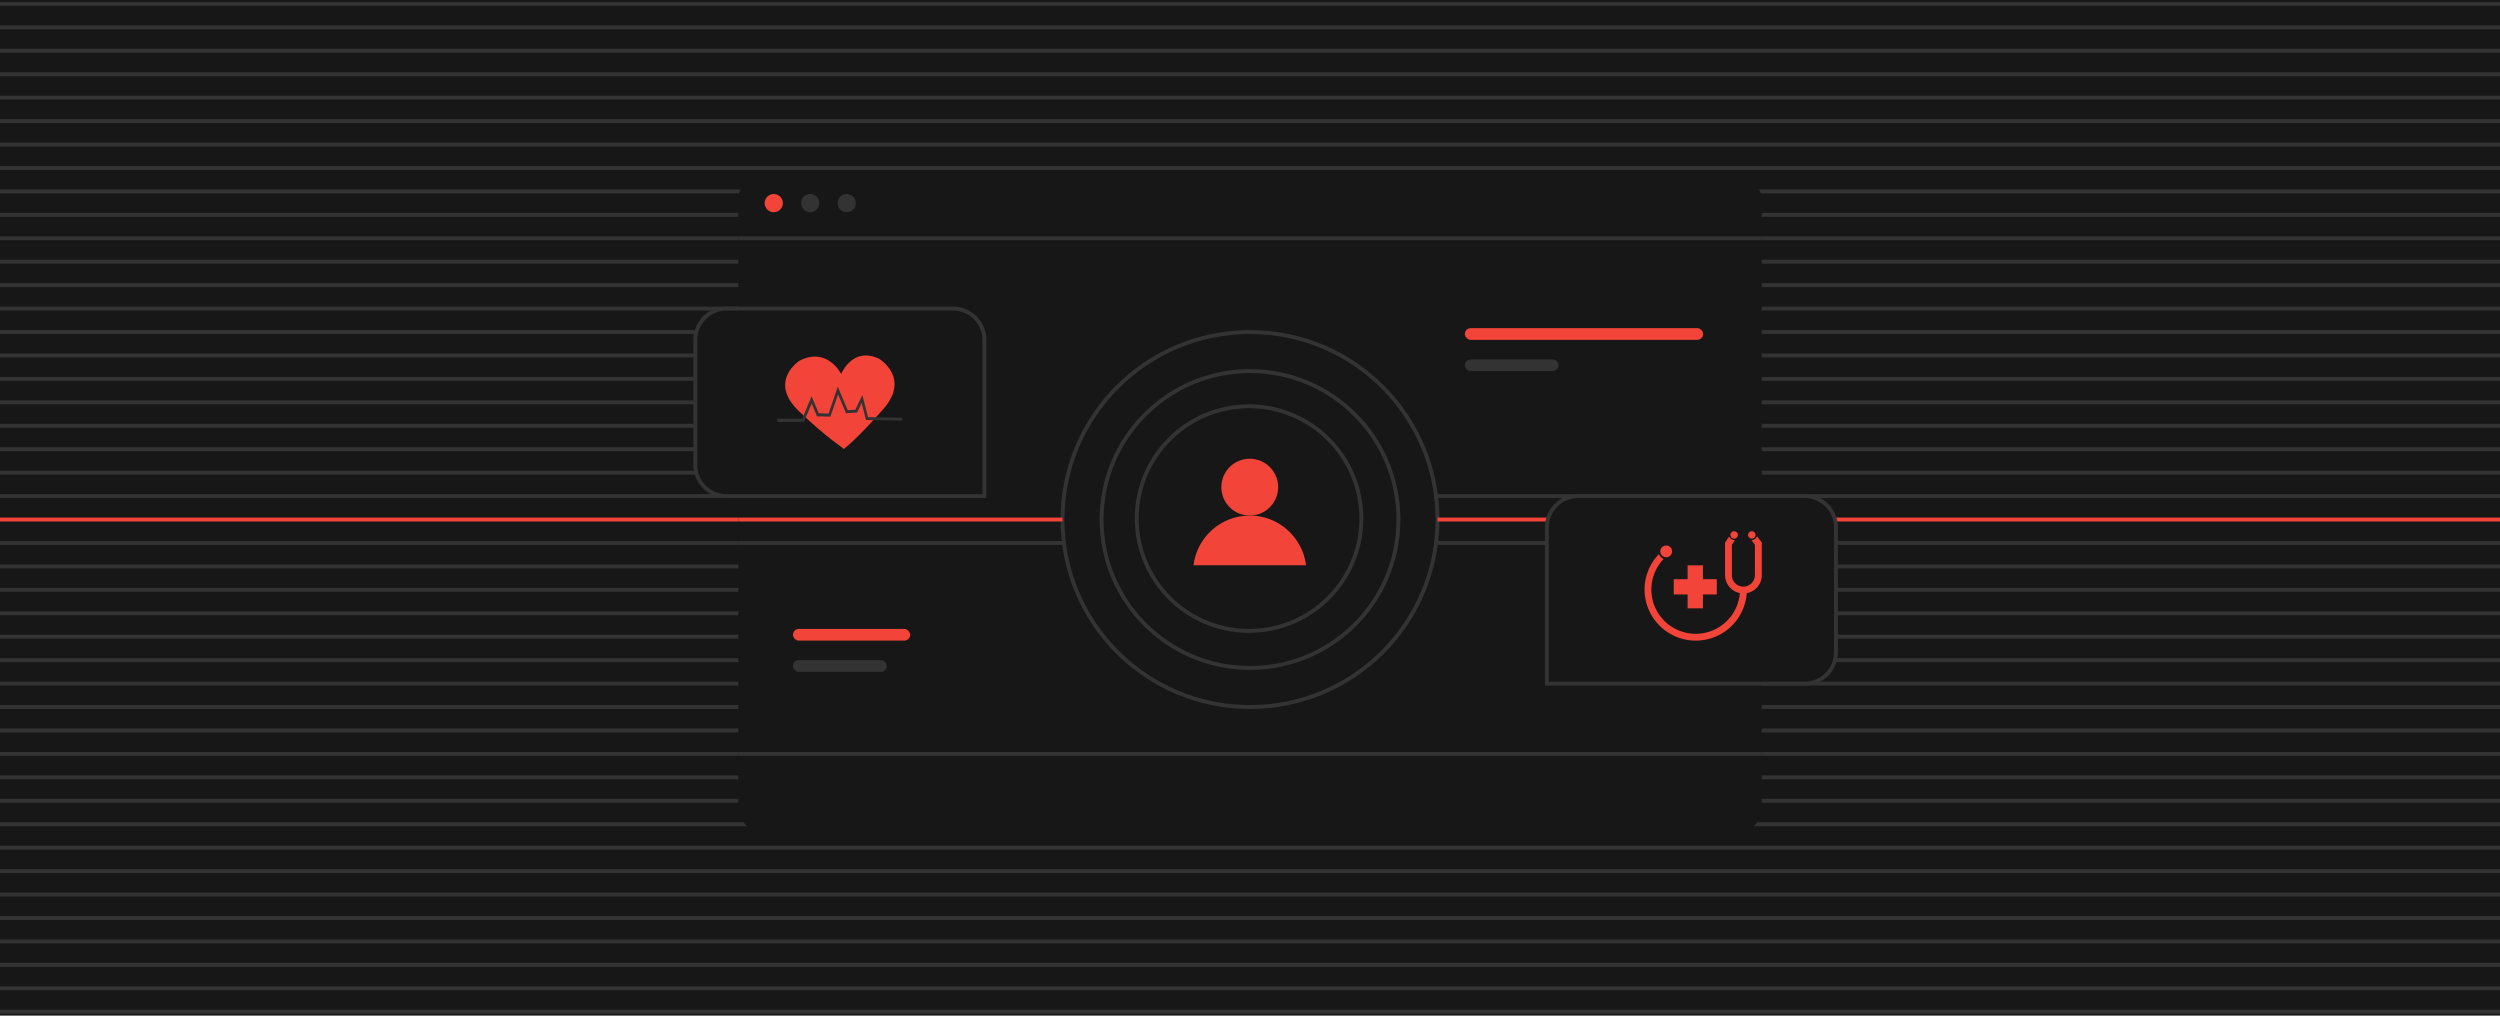 <svg width="640" height="260" fill="none" xmlns="http://www.w3.org/2000/svg"><path fill="#171717" d="M0 0h640v260H0z"/><path d="M0 1h640M0 7h640M0 13h640M0 19h640M0 25h640M0 31h640M0 37h640M0 43h640M0 49h640M0 55h640M0 61h640M0 67h640M0 73h640M0 79h640M0 85h640M0 91h640M0 97h640M0 103h640M0 109h640M0 115h640M0 121h640M0 127h640" stroke="#333" stroke-miterlimit="10"/><path d="M0 133h640" stroke="#F24438" stroke-miterlimit="10"/><path d="M0 139h640M0 145h640M0 151h640M0 157h640M0 163h640M0 169h640M0 175h640M0 181h640M0 187h640M0 193h640M0 199h640M0 205h640M0 211h640M0 217h640M0 223h640M0 229h640M0 235h640M0 241h640M0 247h640M0 253h640M0 259h640" stroke="#333" stroke-miterlimit="10"/><rect x="189" y="45" width="262" height="168" rx="6" fill="#171717"/><rect x="375" y="84" width="61" height="3" rx="1.5" fill="#F24438"/><rect x="203" y="161" width="30" height="3" rx="1.5" fill="#F24438"/><rect x="375" y="92" width="24" height="3" rx="1.5" fill="#333"/><rect x="203" y="169" width="24" height="3" rx="1.5" fill="#333"/><path d="M327.207 124.713a7.27 7.27 0 1 1-14.54-.001 7.27 7.27 0 0 1 14.54.001z" fill="#F24438"/><path d="M334.349 144.701c-.891-7.16-7.015-12.721-14.411-12.721-7.397 0-13.522 5.561-14.412 12.721h28.823z" fill="#F24438"/><circle cx="319.754" cy="132.754" r="28.754" stroke="#333"/><circle cx="320" cy="133" r="38" stroke="#333"/><circle cx="320" cy="133" r="48" stroke="#333"/><path d="M189 127h63M451 127h-83" stroke="#333" stroke-miterlimit="10"/><path d="M189 133h83M451 133h-83" stroke="#F24438" stroke-miterlimit="10"/><path d="M189 139h83M451 139h-83" stroke="#333" stroke-miterlimit="10"/><circle cx="198.083" cy="51.997" r="2.333" fill="#F24438"/><circle cx="207.417" cy="51.997" r="2.333" fill="#333"/><circle cx="216.75" cy="51.997" r="2.333" fill="#333"/><path d="M451 61H189M451 193H189" stroke="#333"/><path d="M252 87a8 8 0 0 0-8-8h-58a8 8 0 0 0-8 8v32a8 8 0 0 0 8 8h66V87z" fill="#171717" stroke="#333"/><path d="M225.115 91.877c-6.922-3.326-9.766 3.88-9.766 3.88s-3.488-7.07-10.666-3.426c0 0-8.162 5.24-.186 12.9 7.496 7.198 11.549 9.474 11.549 9.769H216v-.053c.434-.318 3.573-2.752 10.146-10.246 6.976-7.954-1.031-12.823-1.031-12.823z" fill="#F24438"/><path d="M205.83 108H199v-.809h6.381l2.381-5.749 1.827 4.334 2.517.105L214.472 99l2.539 6.008 1.962-.105 1.797-3.801 1.446 5.685 8.784.138-.015.735-9.286-.137-1.124-4.383-1.168 2.483-2.831.153-2.037-4.827-1.962 5.717-3.43-.089-1.37-3.299L205.83 108z" fill="#333"/><path d="M396 135a8 8 0 0 1 8-8h58a8 8 0 0 1 8 8v32a8 8 0 0 1-8 8h-66v-40z" fill="#171717" stroke="#333"/><g clip-path="url(#a)" fill="#F24438"><path d="M428.048 141.155a1.5 1.5 0 0 1-1.796 1.474 1.504 1.504 0 0 1-1.095-2.047 1.498 1.498 0 0 1 1.39-.926 1.5 1.5 0 0 1 1.501 1.499zM444.889 136.943a.952.952 0 1 1-1.83-.364.948.948 0 0 1 .879-.586.95.95 0 0 1 .951.95z"/><path d="M434.089 164c-2.527-.003-5-.737-7.12-2.112a13.079 13.079 0 0 1-4.824-5.641 13.053 13.053 0 0 1 2.212-14.052l.331-.366.238.427c.146.257.352.476.599.639l.342.237-.264.283a11.313 11.313 0 0 0-.221 14.765 11.362 11.362 0 0 0 9.516 4.043 11.358 11.358 0 0 0 8.846-5.35 11.307 11.307 0 0 0 1.654-5.048 4.703 4.703 0 0 1-2.717-1.624 4.682 4.682 0 0 1-1.068-2.975v-8.31l1.013-1.544.306.385c.174.217.412.373.68.446l.476.129-.728 1.106v7.797a2.94 2.94 0 0 0 2.946 2.942 2.945 2.945 0 0 0 2.946-2.942v-7.78l-.837-1.128.476-.155c.263-.085.492-.251.654-.474l.283-.402 1.189 1.591v8.348a4.69 4.69 0 0 1-3.852 4.611 13.052 13.052 0 0 1-4.136 8.654 13.09 13.09 0 0 1-8.94 3.5z"/><path d="M449.416 136.943a.944.944 0 0 1-.587.877.947.947 0 0 1-1.036-.206.954.954 0 0 1-.261-.486.956.956 0 0 1 .405-.975.953.953 0 0 1 1.479.79zM439.496 148.277h-3.549v-3.544h-3.919v3.544h-3.55v3.913h3.55v3.547h3.919v-3.547h3.549v-3.913z"/></g><defs><clipPath id="a"><path fill="#fff" transform="translate(421 136)" d="M0 0h30v28H0z"/></clipPath></defs></svg>